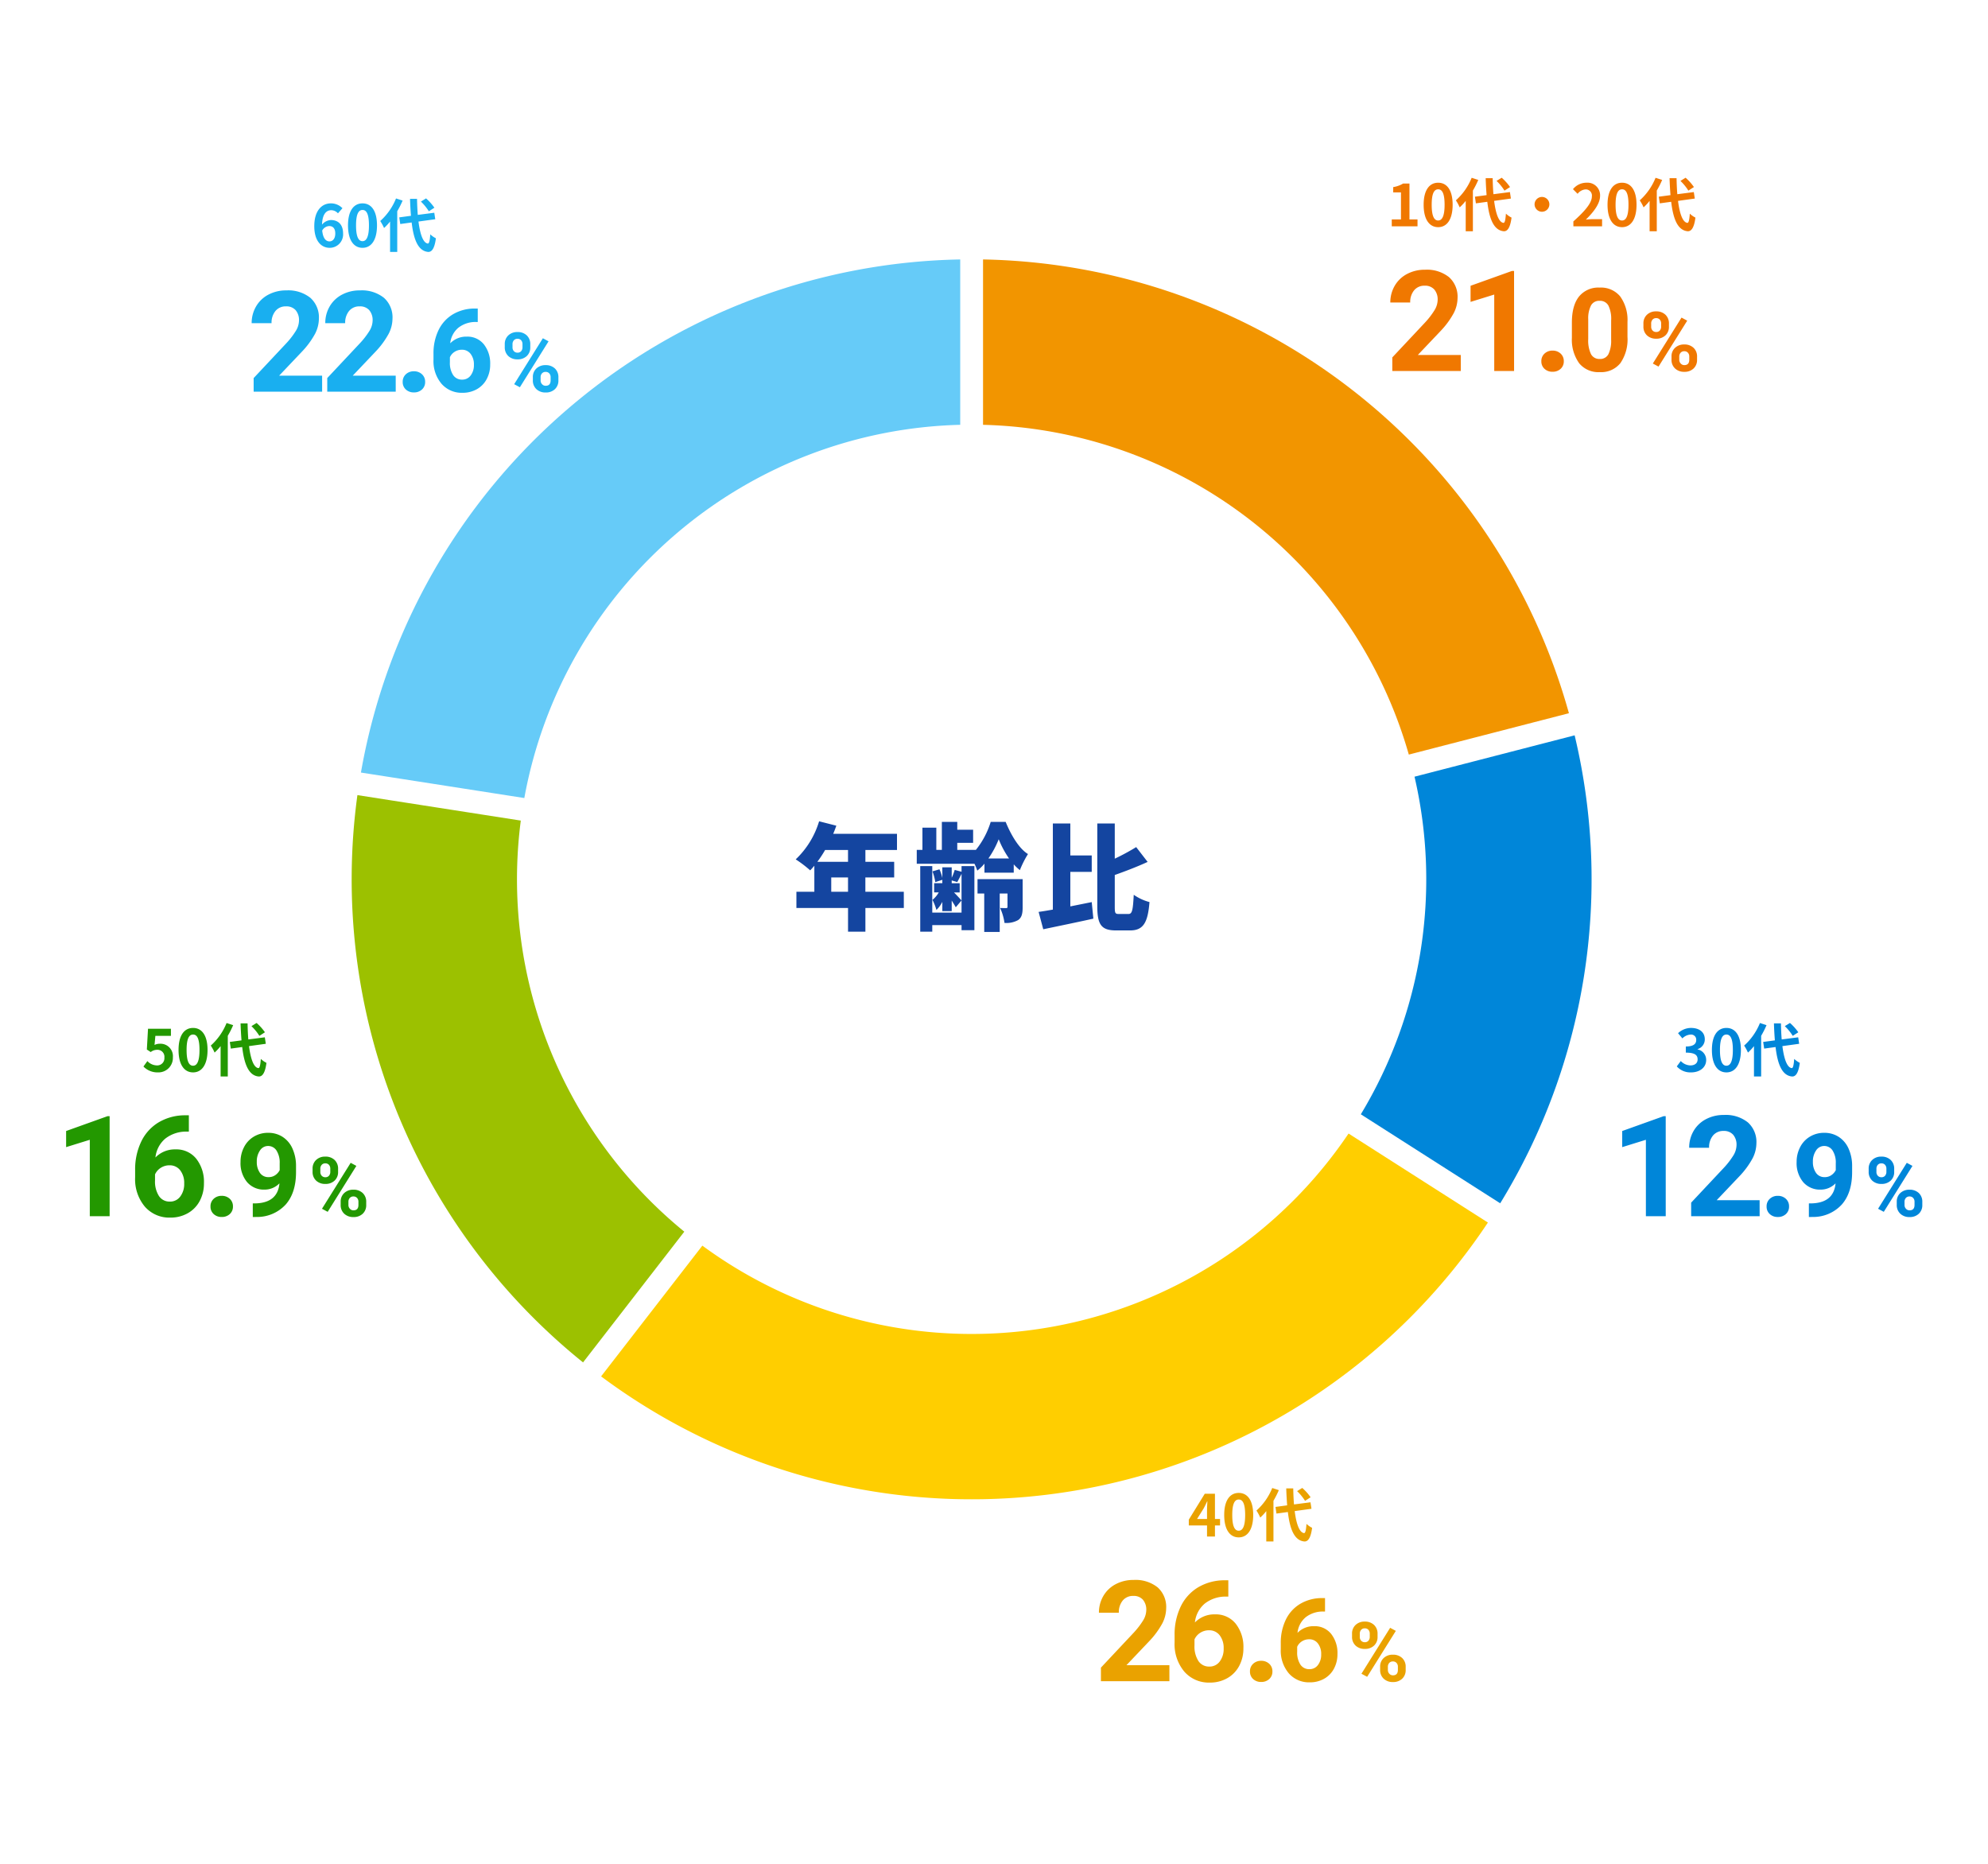 <svg xmlns="http://www.w3.org/2000/svg" width="481" height="451" viewBox="0 0 481 451"><defs><style>.a{fill:#fff;}.b{fill:#19aff0;}.c{fill:#239800;}.d{fill:#eaa200;}.e{fill:#0086d9;}.f{fill:#1445a0;}.g{fill:#f29500;}.h{fill:#ffce00;}.i{fill:#9cc100;}.j{fill:#66cbf8;}.k{fill:#f07800;}</style></defs><g transform="translate(8836 -5008)"><rect class="a" width="481" height="451" transform="translate(-8836 5008)"/><g transform="translate(-20.916 23.26)"><path class="b" d="M-10.864-1.358c-.868,0-1.568-.728-1.764-2.618a2.045,2.045,0,0,1,1.694-1.092c.9,0,1.47.574,1.47,1.806C-9.464-2-10.094-1.358-10.864-1.358ZM-7.728-9.38a3.838,3.838,0,0,0-2.814-1.176c-2.086,0-4,1.652-4,5.516C-14.546-1.386-12.8.2-10.822.2A3.244,3.244,0,0,0-7.574-3.262c0-2.226-1.232-3.262-2.968-3.262A3.015,3.015,0,0,0-12.67-5.418c.084-2.59,1.064-3.486,2.254-3.486a2.249,2.249,0,0,1,1.6.756ZM-2.87.2C-.77.2.63-1.652.63-5.222s-1.4-5.334-3.5-5.334-3.514,1.75-3.514,5.334S-4.984.2-2.87.2Zm0-1.61c-.9,0-1.568-.9-1.568-3.808S-3.766-8.96-2.87-8.96s1.554.84,1.554,3.738S-1.988-1.414-2.87-1.414ZM14.518-9.506A12.645,12.645,0,0,0,12.5-11.76l-1.246.77a11.911,11.911,0,0,1,1.918,2.352Zm-9.282-2.24a14.633,14.633,0,0,1-3.822,5.46,10.693,10.693,0,0,1,.924,1.694A13.192,13.192,0,0,0,3.794-6.16V1.19H5.53V-8.652a22.243,22.243,0,0,0,1.3-2.576ZM14.728-6.72,14.49-8.288,10.5-7.77c-.1-1.19-.154-2.506-.182-3.878H8.624c.042,1.47.126,2.842.224,4.1L6.02-7.168l.238,1.61,2.758-.378c.5,4.27,1.61,6.9,3.976,7.126.784.042,1.54-.6,1.89-3.3a5.728,5.728,0,0,1-1.358-.952c-.112,1.554-.28,2.254-.6,2.226C11.8-.98,11.06-3.052,10.668-6.16Z" transform="translate(-8724.5 5044.5)"/><path class="b" d="M-41.644,0H-58.213V-3.287l7.819-8.334a19.29,19.29,0,0,0,2.382-3.071,4.934,4.934,0,0,0,.772-2.49,3.692,3.692,0,0,0-.813-2.532,2.936,2.936,0,0,0-2.324-.921,3.167,3.167,0,0,0-2.565,1.121,4.439,4.439,0,0,0-.938,2.947h-4.814A7.924,7.924,0,0,1-57.64-20.6a7.43,7.43,0,0,1,2.98-2.864A9.057,9.057,0,0,1-50.294-24.5a8.576,8.576,0,0,1,5.8,1.793,6.343,6.343,0,0,1,2.067,5.063A8.127,8.127,0,0,1-43.354-14a20.3,20.3,0,0,1-3.187,4.333l-5.5,5.794h10.393Zm17.807,0H-40.406V-3.287l7.819-8.334A19.29,19.29,0,0,0-30.2-14.692a4.934,4.934,0,0,0,.772-2.49,3.692,3.692,0,0,0-.813-2.532,2.936,2.936,0,0,0-2.324-.921,3.167,3.167,0,0,0-2.565,1.121,4.439,4.439,0,0,0-.938,2.947h-4.814A7.924,7.924,0,0,1-39.833-20.6a7.43,7.43,0,0,1,2.98-2.864A9.057,9.057,0,0,1-32.487-24.5a8.576,8.576,0,0,1,5.8,1.793,6.343,6.343,0,0,1,2.067,5.063A8.127,8.127,0,0,1-25.547-14a20.3,20.3,0,0,1-3.187,4.333l-5.5,5.794h10.393Zm1.687-2.357a2.415,2.415,0,0,1,.772-1.859,2.739,2.739,0,0,1,1.934-.714,2.761,2.761,0,0,1,1.951.714,2.415,2.415,0,0,1,.772,1.859,2.382,2.382,0,0,1-.764,1.834,2.773,2.773,0,0,1-1.959.706,2.75,2.75,0,0,1-1.942-.706A2.382,2.382,0,0,1-22.151-2.357ZM-3.992-20.111v3.254h-.383a6.712,6.712,0,0,0-4.313,1.395A5.666,5.666,0,0,0-10.65-11.7a5.382,5.382,0,0,1,4.006-1.613,5.07,5.07,0,0,1,4.129,1.859A7.454,7.454,0,0,1-.984-6.562a7.332,7.332,0,0,1-.841,3.514A6.03,6.03,0,0,1-4.2-.6,6.911,6.911,0,0,1-7.684.273a6.455,6.455,0,0,1-5.079-2.187A8.491,8.491,0,0,1-14.7-7.752V-9.174A12.779,12.779,0,0,1-13.474-14.9,8.972,8.972,0,0,1-9.96-18.737a10.3,10.3,0,0,1,5.312-1.374Zm-3.855,9.967a3.153,3.153,0,0,0-1.736.5,3,3,0,0,0-1.148,1.319v1.2a5.338,5.338,0,0,0,.779,3.1A2.517,2.517,0,0,0-7.766-2.912a2.489,2.489,0,0,0,2.058-1,4.1,4.1,0,0,0,.786-2.6,4.1,4.1,0,0,0-.793-2.625A2.583,2.583,0,0,0-7.848-10.145Z" transform="translate(-8695.5 5079.5)"/><path class="b" d="M-6.455-11.484a2.811,2.811,0,0,1,.85-2.124,3.081,3.081,0,0,1,2.227-.815,3.13,3.13,0,0,1,2.246.806,2.865,2.865,0,0,1,.85,2.183v.7a2.776,2.776,0,0,1-.85,2.119,3.114,3.114,0,0,1-2.227.8A3.134,3.134,0,0,1-5.6-8.618a2.844,2.844,0,0,1-.854-2.173Zm1.875.752a1.316,1.316,0,0,0,.337.942,1.16,1.16,0,0,0,.884.356,1.106,1.106,0,0,0,.869-.361,1.4,1.4,0,0,0,.322-.967v-.723a1.37,1.37,0,0,0-.322-.947,1.13,1.13,0,0,0-.889-.361,1.133,1.133,0,0,0-.869.356,1.4,1.4,0,0,0-.332.991ZM.342-3.486A2.775,2.775,0,0,1,1.2-5.61a3.124,3.124,0,0,1,2.227-.806,3.156,3.156,0,0,1,2.241.8,2.849,2.849,0,0,1,.854,2.192v.7A2.8,2.8,0,0,1,5.684-.61,3.1,3.1,0,0,1,3.447.2,3.132,3.132,0,0,1,1.191-.615a2.832,2.832,0,0,1-.85-2.148Zm1.875.762a1.305,1.305,0,0,0,.352.918,1.146,1.146,0,0,0,.879.381q1.191,0,1.191-1.318v-.742a1.327,1.327,0,0,0-.332-.942,1.144,1.144,0,0,0-.879-.356,1.144,1.144,0,0,0-.879.356,1.369,1.369,0,0,0-.332.972ZM-2.8-1.064-4.18-1.807,2.764-12.92l1.377.742Z" transform="translate(-8686.5 5079.5)"/><path class="c" d="M-11.382.2a3.5,3.5,0,0,0,3.626-3.64,3.008,3.008,0,0,0-3.192-3.29,2.68,2.68,0,0,0-1.246.294l.2-2.2h3.766V-10.36h-5.544l-.28,5.026.938.616a2.479,2.479,0,0,1,1.554-.546,1.677,1.677,0,0,1,1.75,1.876,1.74,1.74,0,0,1-1.834,1.9,3.22,3.22,0,0,1-2.282-1.05l-.952,1.316A4.722,4.722,0,0,0-11.382.2ZM-2.87.2C-.77.2.63-1.652.63-5.222s-1.4-5.334-3.5-5.334-3.514,1.75-3.514,5.334S-4.984.2-2.87.2Zm0-1.61c-.9,0-1.568-.9-1.568-3.808S-3.766-8.96-2.87-8.96s1.554.84,1.554,3.738S-1.988-1.414-2.87-1.414ZM14.518-9.506A12.645,12.645,0,0,0,12.5-11.76l-1.246.77a11.911,11.911,0,0,1,1.918,2.352Zm-9.282-2.24a14.633,14.633,0,0,1-3.822,5.46,10.693,10.693,0,0,1,.924,1.694A13.192,13.192,0,0,0,3.794-6.16V1.19H5.53V-8.652a22.243,22.243,0,0,0,1.3-2.576ZM14.728-6.72,14.49-8.288,10.5-7.77c-.1-1.19-.154-2.506-.182-3.878H8.624c.042,1.47.126,2.842.224,4.1L6.02-7.168l.238,1.61,2.758-.378c.5,4.27,1.61,6.9,3.976,7.126.784.042,1.54-.6,1.89-3.3a5.728,5.728,0,0,1-1.358-.952c-.112,1.554-.28,2.254-.6,2.226C11.8-.98,11.06-3.052,10.668-6.16Z" transform="translate(-8765.5 5244)"/><path class="c" d="M-46.558,0h-4.8V-18.494l-5.728,1.776v-3.9l10.011-3.586h.515ZM-27.39-24.421v3.951h-.465a8.151,8.151,0,0,0-5.238,1.693,6.88,6.88,0,0,0-2.382,4.565,6.535,6.535,0,0,1,4.864-1.959A6.157,6.157,0,0,1-25.6-13.912a9.051,9.051,0,0,1,1.859,5.943A8.9,8.9,0,0,1-24.759-3.7,7.322,7.322,0,0,1-27.647-.73,8.392,8.392,0,0,1-31.872.332,7.838,7.838,0,0,1-38.04-2.324a10.311,10.311,0,0,1-2.349-7.089V-11.14A15.517,15.517,0,0,1-38.9-18.087a10.9,10.9,0,0,1,4.267-4.665,12.5,12.5,0,0,1,6.45-1.668Zm-4.682,12.1a3.828,3.828,0,0,0-2.108.606,3.649,3.649,0,0,0-1.395,1.6v1.461a6.481,6.481,0,0,0,.946,3.76,3.056,3.056,0,0,0,2.656,1.353,3.022,3.022,0,0,0,2.5-1.22,4.983,4.983,0,0,0,.955-3.163,4.974,4.974,0,0,0-.963-3.187A3.136,3.136,0,0,0-32.072-12.318Zm9.921,9.961a2.415,2.415,0,0,1,.772-1.859,2.739,2.739,0,0,1,1.934-.714,2.761,2.761,0,0,1,1.951.714,2.415,2.415,0,0,1,.772,1.859,2.382,2.382,0,0,1-.764,1.834,2.773,2.773,0,0,1-1.959.706,2.75,2.75,0,0,1-1.942-.706A2.382,2.382,0,0,1-22.151-2.357Zm16.682-5.6A4.989,4.989,0,0,1-9.078-6.439,5.336,5.336,0,0,1-13.3-8.251a7.159,7.159,0,0,1-1.586-4.888,7.625,7.625,0,0,1,.854-3.589,6.268,6.268,0,0,1,2.386-2.543A6.619,6.619,0,0,1-8.2-20.18a6.33,6.33,0,0,1,3.5.984,6.472,6.472,0,0,1,2.379,2.83,10.161,10.161,0,0,1,.861,4.225v1.463q0,4.977-2.475,7.82A9.356,9.356,0,0,1-10.951.178l-.971.014V-3.1l.875-.014Q-5.893-3.35-5.469-7.957Zm-2.639-1.5A2.764,2.764,0,0,0-6.46-9.953a3.288,3.288,0,0,0,1.046-1.189V-12.77a5.433,5.433,0,0,0-.766-3.117A2.376,2.376,0,0,0-8.23-16.994a2.307,2.307,0,0,0-1.955,1.087,4.622,4.622,0,0,0-.766,2.728,4.5,4.5,0,0,0,.745,2.673A2.427,2.427,0,0,0-8.107-9.461Z" transform="translate(-8742 5279)"/><path class="c" d="M-6.455-11.484a2.811,2.811,0,0,1,.85-2.124,3.081,3.081,0,0,1,2.227-.815,3.13,3.13,0,0,1,2.246.806,2.865,2.865,0,0,1,.85,2.183v.7a2.776,2.776,0,0,1-.85,2.119,3.114,3.114,0,0,1-2.227.8A3.134,3.134,0,0,1-5.6-8.618a2.844,2.844,0,0,1-.854-2.173Zm1.875.752a1.316,1.316,0,0,0,.337.942,1.16,1.16,0,0,0,.884.356,1.106,1.106,0,0,0,.869-.361,1.4,1.4,0,0,0,.322-.967v-.723a1.37,1.37,0,0,0-.322-.947,1.13,1.13,0,0,0-.889-.361,1.133,1.133,0,0,0-.869.356,1.4,1.4,0,0,0-.332.991ZM.342-3.486A2.775,2.775,0,0,1,1.2-5.61a3.124,3.124,0,0,1,2.227-.806,3.156,3.156,0,0,1,2.241.8,2.849,2.849,0,0,1,.854,2.192v.7A2.8,2.8,0,0,1,5.684-.61,3.1,3.1,0,0,1,3.447.2,3.132,3.132,0,0,1,1.191-.615a2.832,2.832,0,0,1-.85-2.148Zm1.875.762a1.305,1.305,0,0,0,.352.918,1.146,1.146,0,0,0,.879.381q1.191,0,1.191-1.318v-.742a1.327,1.327,0,0,0-.332-.942,1.144,1.144,0,0,0-.879-.356,1.144,1.144,0,0,0-.879.356,1.369,1.369,0,0,0-.332.972ZM-2.8-1.064-4.18-1.807,2.764-12.92l1.377.742Z" transform="translate(-8733 5279)"/><path class="d" d="M-12.95-4.256l1.61-2.576c.294-.56.574-1.134.826-1.68h.056c-.028.6-.084,1.54-.084,2.142v2.114Zm5.558,0H-8.624v-6.1h-2.464l-3.864,6.272v1.4h4.41V0h1.918V-2.688h1.232ZM-2.87.2C-.77.2.63-1.652.63-5.222s-1.4-5.334-3.5-5.334-3.514,1.75-3.514,5.334S-4.984.2-2.87.2Zm0-1.61c-.9,0-1.568-.9-1.568-3.808S-3.766-8.96-2.87-8.96s1.554.84,1.554,3.738S-1.988-1.414-2.87-1.414ZM14.518-9.506A12.645,12.645,0,0,0,12.5-11.76l-1.246.77a11.911,11.911,0,0,1,1.918,2.352Zm-9.282-2.24a14.633,14.633,0,0,1-3.822,5.46,10.693,10.693,0,0,1,.924,1.694A13.192,13.192,0,0,0,3.794-6.16V1.19H5.53V-8.652a22.243,22.243,0,0,0,1.3-2.576ZM14.728-6.72,14.49-8.288,10.5-7.77c-.1-1.19-.154-2.506-.182-3.878H8.624c.042,1.47.126,2.842.224,4.1L6.02-7.168l.238,1.61,2.758-.378c.5,4.27,1.61,6.9,3.976,7.126.784.042,1.54-.6,1.89-3.3a5.728,5.728,0,0,1-1.358-.952c-.112,1.554-.28,2.254-.6,2.226C11.8-.98,11.06-3.052,10.668-6.16Z" transform="translate(-8512.5 5356.5)"/><path class="d" d="M-41.644,0H-58.213V-3.287l7.819-8.334a19.29,19.29,0,0,0,2.382-3.071,4.934,4.934,0,0,0,.772-2.49,3.692,3.692,0,0,0-.813-2.532,2.936,2.936,0,0,0-2.324-.921,3.167,3.167,0,0,0-2.565,1.121,4.439,4.439,0,0,0-.938,2.947h-4.814A7.924,7.924,0,0,1-57.64-20.6a7.43,7.43,0,0,1,2.98-2.864A9.057,9.057,0,0,1-50.294-24.5a8.576,8.576,0,0,1,5.8,1.793,6.343,6.343,0,0,1,2.067,5.063A8.127,8.127,0,0,1-43.354-14a20.3,20.3,0,0,1-3.187,4.333l-5.5,5.794h10.393ZM-27.39-24.421v3.951h-.465a8.151,8.151,0,0,0-5.238,1.693,6.88,6.88,0,0,0-2.382,4.565,6.535,6.535,0,0,1,4.864-1.959A6.157,6.157,0,0,1-25.6-13.912a9.051,9.051,0,0,1,1.859,5.943A8.9,8.9,0,0,1-24.759-3.7,7.322,7.322,0,0,1-27.647-.73,8.392,8.392,0,0,1-31.872.332,7.838,7.838,0,0,1-38.04-2.324a10.311,10.311,0,0,1-2.349-7.089V-11.14A15.517,15.517,0,0,1-38.9-18.087a10.9,10.9,0,0,1,4.267-4.665,12.5,12.5,0,0,1,6.45-1.668Zm-4.682,12.1a3.828,3.828,0,0,0-2.108.606,3.649,3.649,0,0,0-1.395,1.6v1.461a6.481,6.481,0,0,0,.946,3.76,3.056,3.056,0,0,0,2.656,1.353,3.022,3.022,0,0,0,2.5-1.22,4.983,4.983,0,0,0,.955-3.163,4.974,4.974,0,0,0-.963-3.187A3.136,3.136,0,0,0-32.072-12.318Zm9.921,9.961a2.415,2.415,0,0,1,.772-1.859,2.739,2.739,0,0,1,1.934-.714,2.761,2.761,0,0,1,1.951.714,2.415,2.415,0,0,1,.772,1.859,2.382,2.382,0,0,1-.764,1.834,2.773,2.773,0,0,1-1.959.706,2.75,2.75,0,0,1-1.942-.706A2.382,2.382,0,0,1-22.151-2.357ZM-3.992-20.111v3.254h-.383a6.712,6.712,0,0,0-4.313,1.395A5.666,5.666,0,0,0-10.65-11.7a5.382,5.382,0,0,1,4.006-1.613,5.07,5.07,0,0,1,4.129,1.859A7.454,7.454,0,0,1-.984-6.562a7.332,7.332,0,0,1-.841,3.514A6.03,6.03,0,0,1-4.2-.6,6.911,6.911,0,0,1-7.684.273a6.455,6.455,0,0,1-5.079-2.187A8.491,8.491,0,0,1-14.7-7.752V-9.174A12.779,12.779,0,0,1-13.474-14.9,8.972,8.972,0,0,1-9.96-18.737a10.3,10.3,0,0,1,5.312-1.374Zm-3.855,9.967a3.153,3.153,0,0,0-1.736.5,3,3,0,0,0-1.148,1.319v1.2a5.338,5.338,0,0,0,.779,3.1A2.517,2.517,0,0,0-7.766-2.912a2.489,2.489,0,0,0,2.058-1,4.1,4.1,0,0,0,.786-2.6,4.1,4.1,0,0,0-.793-2.625A2.583,2.583,0,0,0-7.848-10.145Z" transform="translate(-8490.5 5391.5)"/><path class="d" d="M-6.455-11.484a2.811,2.811,0,0,1,.85-2.124,3.081,3.081,0,0,1,2.227-.815,3.13,3.13,0,0,1,2.246.806,2.865,2.865,0,0,1,.85,2.183v.7a2.776,2.776,0,0,1-.85,2.119,3.114,3.114,0,0,1-2.227.8A3.134,3.134,0,0,1-5.6-8.618a2.844,2.844,0,0,1-.854-2.173Zm1.875.752a1.316,1.316,0,0,0,.337.942,1.16,1.16,0,0,0,.884.356,1.106,1.106,0,0,0,.869-.361,1.4,1.4,0,0,0,.322-.967v-.723a1.37,1.37,0,0,0-.322-.947,1.13,1.13,0,0,0-.889-.361,1.133,1.133,0,0,0-.869.356,1.4,1.4,0,0,0-.332.991ZM.342-3.486A2.775,2.775,0,0,1,1.2-5.61a3.124,3.124,0,0,1,2.227-.806,3.156,3.156,0,0,1,2.241.8,2.849,2.849,0,0,1,.854,2.192v.7A2.8,2.8,0,0,1,5.684-.61,3.1,3.1,0,0,1,3.447.2,3.132,3.132,0,0,1,1.191-.615a2.832,2.832,0,0,1-.85-2.148Zm1.875.762a1.305,1.305,0,0,0,.352.918,1.146,1.146,0,0,0,.879.381q1.191,0,1.191-1.318v-.742a1.327,1.327,0,0,0-.332-.942,1.144,1.144,0,0,0-.879-.356,1.144,1.144,0,0,0-.879.356,1.369,1.369,0,0,0-.332.972ZM-2.8-1.064-4.18-1.807,2.764-12.92l1.377.742Z" transform="translate(-8481.5 5391.5)"/><path class="e" d="M-11.41.2C-9.436.2-7.77-.91-7.77-2.814A2.589,2.589,0,0,0-9.842-5.362v-.07A2.454,2.454,0,0,0-8.106-7.8c0-1.778-1.358-2.758-3.36-2.758a4.6,4.6,0,0,0-3.108,1.274l1.05,1.26a2.956,2.956,0,0,1,1.96-.924,1.238,1.238,0,0,1,1.386,1.3c0,.924-.616,1.582-2.52,1.582v1.484c2.254,0,2.856.63,2.856,1.652,0,.924-.714,1.442-1.764,1.442a3.291,3.291,0,0,1-2.31-1.064l-.966,1.3A4.4,4.4,0,0,0-11.41.2Zm8.54,0C-.77.2.63-1.652.63-5.222s-1.4-5.334-3.5-5.334-3.514,1.75-3.514,5.334S-4.984.2-2.87.2Zm0-1.61c-.9,0-1.568-.9-1.568-3.808S-3.766-8.96-2.87-8.96s1.554.84,1.554,3.738S-1.988-1.414-2.87-1.414ZM14.518-9.506A12.645,12.645,0,0,0,12.5-11.76l-1.246.77a11.911,11.911,0,0,1,1.918,2.352Zm-9.282-2.24a14.633,14.633,0,0,1-3.822,5.46,10.693,10.693,0,0,1,.924,1.694A13.192,13.192,0,0,0,3.794-6.16V1.19H5.53V-8.652a22.243,22.243,0,0,0,1.3-2.576ZM14.728-6.72,14.49-8.288,10.5-7.77c-.1-1.19-.154-2.506-.182-3.878H8.624c.042,1.47.126,2.842.224,4.1L6.02-7.168l.238,1.61,2.758-.378c.5,4.27,1.61,6.9,3.976,7.126.784.042,1.54-.6,1.89-3.3a5.728,5.728,0,0,1-1.358-.952c-.112,1.554-.28,2.254-.6,2.226C11.8-.98,11.06-3.052,10.668-6.16Z" transform="translate(-8394.5 5244)"/><path class="e" d="M-46.558,0h-4.8V-18.494l-5.728,1.776v-3.9l10.011-3.586h.515Zm22.721,0H-40.406V-3.287l7.819-8.334A19.29,19.29,0,0,0-30.2-14.692a4.934,4.934,0,0,0,.772-2.49,3.692,3.692,0,0,0-.813-2.532,2.936,2.936,0,0,0-2.324-.921,3.167,3.167,0,0,0-2.565,1.121,4.439,4.439,0,0,0-.938,2.947h-4.814A7.924,7.924,0,0,1-39.833-20.6a7.43,7.43,0,0,1,2.98-2.864A9.057,9.057,0,0,1-32.487-24.5a8.576,8.576,0,0,1,5.8,1.793,6.343,6.343,0,0,1,2.067,5.063A8.127,8.127,0,0,1-25.547-14a20.3,20.3,0,0,1-3.187,4.333l-5.5,5.794h10.393Zm1.687-2.357a2.415,2.415,0,0,1,.772-1.859,2.739,2.739,0,0,1,1.934-.714,2.761,2.761,0,0,1,1.951.714,2.415,2.415,0,0,1,.772,1.859,2.382,2.382,0,0,1-.764,1.834,2.773,2.773,0,0,1-1.959.706,2.75,2.75,0,0,1-1.942-.706A2.382,2.382,0,0,1-22.151-2.357Zm16.682-5.6A4.989,4.989,0,0,1-9.078-6.439,5.336,5.336,0,0,1-13.3-8.251a7.159,7.159,0,0,1-1.586-4.888,7.625,7.625,0,0,1,.854-3.589,6.268,6.268,0,0,1,2.386-2.543A6.619,6.619,0,0,1-8.2-20.18a6.33,6.33,0,0,1,3.5.984,6.472,6.472,0,0,1,2.379,2.83,10.161,10.161,0,0,1,.861,4.225v1.463q0,4.977-2.475,7.82A9.356,9.356,0,0,1-10.951.178l-.971.014V-3.1l.875-.014Q-5.893-3.35-5.469-7.957Zm-2.639-1.5A2.764,2.764,0,0,0-6.46-9.953a3.288,3.288,0,0,0,1.046-1.189V-12.77a5.433,5.433,0,0,0-.766-3.117A2.376,2.376,0,0,0-8.23-16.994a2.307,2.307,0,0,0-1.955,1.087,4.622,4.622,0,0,0-.766,2.728,4.5,4.5,0,0,0,.745,2.673A2.427,2.427,0,0,0-8.107-9.461Z" transform="translate(-8365.5 5279)"/><path class="e" d="M-6.455-11.484a2.811,2.811,0,0,1,.85-2.124,3.081,3.081,0,0,1,2.227-.815,3.13,3.13,0,0,1,2.246.806,2.865,2.865,0,0,1,.85,2.183v.7a2.776,2.776,0,0,1-.85,2.119,3.114,3.114,0,0,1-2.227.8A3.134,3.134,0,0,1-5.6-8.618a2.844,2.844,0,0,1-.854-2.173Zm1.875.752a1.316,1.316,0,0,0,.337.942,1.16,1.16,0,0,0,.884.356,1.106,1.106,0,0,0,.869-.361,1.4,1.4,0,0,0,.322-.967v-.723a1.37,1.37,0,0,0-.322-.947,1.13,1.13,0,0,0-.889-.361,1.133,1.133,0,0,0-.869.356,1.4,1.4,0,0,0-.332.991ZM.342-3.486A2.775,2.775,0,0,1,1.2-5.61a3.124,3.124,0,0,1,2.227-.806,3.156,3.156,0,0,1,2.241.8,2.849,2.849,0,0,1,.854,2.192v.7A2.8,2.8,0,0,1,5.684-.61,3.1,3.1,0,0,1,3.447.2,3.132,3.132,0,0,1,1.191-.615a2.832,2.832,0,0,1-.85-2.148Zm1.875.762a1.305,1.305,0,0,0,.352.918,1.146,1.146,0,0,0,.879.381q1.191,0,1.191-1.318v-.742a1.327,1.327,0,0,0-.332-.942,1.144,1.144,0,0,0-.879-.356,1.144,1.144,0,0,0-.879.356,1.369,1.369,0,0,0-.332.972ZM-2.8-1.064-4.18-1.807,2.764-12.92l1.377.742Z" transform="translate(-8356.5 5279)"/><path class="f" d="M-33.964-7v-3.472h4.06V-7Zm4.06-10.108v2.856h-7.42a28,28,0,0,0,1.876-2.856ZM-16.408-7h-9.3v-3.472h6.972v-3.78H-25.7v-2.856h7.644v-3.92H-33.488c.28-.644.532-1.316.756-1.96L-36.9-24.052A21.006,21.006,0,0,1-42.56-14.84a28.04,28.04,0,0,1,3.5,2.66c.336-.336.672-.728,1.008-1.12V-7h-4.34v3.92H-29.9V2.66h4.2V-3.08h9.3Zm13.972-4.844-1.652-.448a13.733,13.733,0,0,1-.728,1.9v-2.52H-7.084v2.576a10.275,10.275,0,0,0-.7-2.1l-1.68.5a12.771,12.771,0,0,1,.672,2.6l1.708-.56v.812H-9.072v2.24h1.12A6.483,6.483,0,0,1-9.464-5.04,13.711,13.711,0,0,1-8.512-2.6a7.238,7.238,0,0,0,1.428-1.96v2.24h2.268V-4.872c.392.616.784,1.232.98,1.624l1.4-1.652c-.28-.308-1.148-1.26-1.82-1.932h1.372v-2.24H-4.816v-.672l1.344.392c.308-.532.644-1.232,1.036-1.988v9.38H-9.52V-13.216h-2.912V2.66H-9.52v-1.6h7.084V2.3H.672V-13.216H-2.436Zm6.5-3.22a22.313,22.313,0,0,0,2.492-4.648,22.952,22.952,0,0,0,2.492,4.648ZM3.108-11.62h7.084v-2.016a11.475,11.475,0,0,0,1.484,1.4,24.092,24.092,0,0,1,1.96-3.892c-2.212-1.344-4.172-4.76-5.4-7.784H4.62a20.34,20.34,0,0,1-3.584,6.776H-3.472v-1.708H.364v-3.164H-3.472v-1.9H-7.2v6.776H-8.54v-5.376H-11.9v5.376h-1.372v3.36H.7a14.682,14.682,0,0,1,.672,1.652A10.89,10.89,0,0,0,3.108-13.8Zm9.24,1.568H1.428V-6.58H3.052v9.3H6.8v-9.3H8.68v3.22c0,.224-.084.308-.308.308s-.924,0-1.484-.028A12.482,12.482,0,0,1,7.952.532,5.8,5.8,0,0,0,11.228-.14c.924-.616,1.12-1.624,1.12-3.136Zm11.536-1.764h5.18v-3.976h-5.18V-23.52H19.656V-2.688c-1.26.224-2.436.42-3.444.56l1.12,4.2C20.8,1.344,25.312.42,29.456-.5l-.392-4c-1.708.336-3.472.7-5.18,1.036ZM35.644-1.624c-.924,0-1.008-.2-1.008-1.848V-11.06c2.6-.924,5.46-2.016,7.952-3.164l-2.772-3.584a54.156,54.156,0,0,1-5.18,2.8V-23.52H30.408V-3.5c0,4.508,1.008,5.852,4.564,5.852H38.36c3.22,0,4.284-1.96,4.676-6.86a12.1,12.1,0,0,1-3.808-1.764c-.2,3.7-.364,4.648-1.288,4.648Z" transform="translate(-8580 5207.5)"/><path class="g" d="M2.762-149.975A150,150,0,0,1,144.516-40.187L105.779-30.18A110,110,0,0,0,2.762-109.965Z" transform="translate(-8579.998 5197.487)"/><path class="e" d="M145.9-34.838A150,150,0,0,1,127.891,78.383L94.169,56.852a110,110,0,0,0,12.991-81.682Z" transform="translate(-8579.998 5197.487)"/><path class="h" d="M124.917,83.04a150,150,0,0,1-99.278,64.753,150,150,0,0,1-115.288-27.53l24.5-31.632A110,110,0,0,0,18.8,108.381,110,110,0,0,0,91.2,61.508Z" transform="translate(-8579.998 5197.487)"/><path class="i" d="M-94.016,116.88A150,150,0,0,1-148.61-20.373l39.532,6.163a110,110,0,0,0,39.56,99.458Z" transform="translate(-8579.998 5197.487)"/><path class="j" d="M-147.759-25.832a150,150,0,0,1,145-124.143v40.009a110,110,0,0,0-105.465,90.3Z" transform="translate(-8579.998 5197.487)"/><path class="k" d="M-36.344,0h6.23V-1.666H-32.06V-10.36h-1.526a6.72,6.72,0,0,1-2.408.868v1.274h1.876v6.552h-2.226Zm11.228.2c2.1,0,3.5-1.848,3.5-5.418s-1.4-5.334-3.5-5.334-3.514,1.75-3.514,5.334S-27.23.2-25.116.2Zm0-1.61c-.9,0-1.568-.9-1.568-3.808s.672-3.738,1.568-3.738,1.554.84,1.554,3.738S-24.234-1.414-25.116-1.414ZM-7.728-9.506A12.645,12.645,0,0,0-9.744-11.76l-1.246.77A11.911,11.911,0,0,1-9.072-8.638Zm-9.282-2.24a14.633,14.633,0,0,1-3.822,5.46,10.692,10.692,0,0,1,.924,1.694A13.192,13.192,0,0,0-18.452-6.16V1.19h1.736V-8.652a22.243,22.243,0,0,0,1.3-2.576ZM-7.518-6.72l-.238-1.568-3.99.518c-.1-1.19-.154-2.506-.182-3.878h-1.694c.042,1.47.126,2.842.224,4.1l-2.828.378.238,1.61,2.758-.378c.5,4.27,1.61,6.9,3.976,7.126.784.042,1.54-.6,1.89-3.3a5.728,5.728,0,0,1-1.358-.952C-8.834-1.512-9-.812-9.324-.84c-1.12-.14-1.862-2.212-2.254-5.32Zm5.726,1.4A1.8,1.8,0,0,0,0-3.528,1.8,1.8,0,0,0,1.792-5.32,1.8,1.8,0,0,0,0-7.112,1.8,1.8,0,0,0-1.792-5.32ZM7.6,0h6.944V-1.736H12.292c-.476,0-1.162.056-1.68.112,1.89-1.848,3.444-3.864,3.444-5.74a3.039,3.039,0,0,0-3.262-3.192A4.2,4.2,0,0,0,7.5-8.988l1.12,1.12a2.684,2.684,0,0,1,1.9-1.064,1.486,1.486,0,0,1,1.554,1.68c0,1.6-1.666,3.542-4.48,6.062ZM19.376.2c2.1,0,3.5-1.848,3.5-5.418s-1.4-5.334-3.5-5.334-3.514,1.75-3.514,5.334S17.262.2,19.376.2Zm0-1.61c-.9,0-1.568-.9-1.568-3.808S18.48-8.96,19.376-8.96s1.554.84,1.554,3.738S20.258-1.414,19.376-1.414ZM36.764-9.506a12.645,12.645,0,0,0-2.016-2.254l-1.246.77A11.911,11.911,0,0,1,35.42-8.638Zm-9.282-2.24a14.633,14.633,0,0,1-3.822,5.46,10.692,10.692,0,0,1,.924,1.694A13.192,13.192,0,0,0,26.04-6.16V1.19h1.736V-8.652a22.243,22.243,0,0,0,1.3-2.576ZM36.974-6.72l-.238-1.568-3.99.518c-.1-1.19-.154-2.506-.182-3.878H30.87c.042,1.47.126,2.842.224,4.1l-2.828.378.238,1.61,2.758-.378c.5,4.27,1.61,6.9,3.976,7.126.784.042,1.54-.6,1.89-3.3a5.728,5.728,0,0,1-1.358-.952c-.112,1.554-.28,2.254-.6,2.226-1.12-.14-1.862-2.212-2.254-5.32Z" transform="translate(-8442 5039.5)"/><path class="k" d="M-41.644,0H-58.213V-3.287l7.819-8.334a19.29,19.29,0,0,0,2.382-3.071,4.934,4.934,0,0,0,.772-2.49,3.692,3.692,0,0,0-.813-2.532,2.936,2.936,0,0,0-2.324-.921,3.167,3.167,0,0,0-2.565,1.121,4.439,4.439,0,0,0-.938,2.947h-4.814A7.924,7.924,0,0,1-57.64-20.6a7.43,7.43,0,0,1,2.98-2.864A9.057,9.057,0,0,1-50.294-24.5a8.576,8.576,0,0,1,5.8,1.793,6.343,6.343,0,0,1,2.067,5.063A8.127,8.127,0,0,1-43.354-14a20.3,20.3,0,0,1-3.187,4.333l-5.5,5.794h10.393Zm12.893,0h-4.8V-18.494l-5.728,1.776v-3.9l10.011-3.586h.515Zm6.6-2.357a2.415,2.415,0,0,1,.772-1.859,2.739,2.739,0,0,1,1.934-.714,2.761,2.761,0,0,1,1.951.714,2.415,2.415,0,0,1,.772,1.859,2.382,2.382,0,0,1-.764,1.834,2.773,2.773,0,0,1-1.959.706,2.75,2.75,0,0,1-1.942-.706A2.382,2.382,0,0,1-22.151-2.357ZM-1.312-8.23A10.084,10.084,0,0,1-3.021-1.914a5.965,5.965,0,0,1-5,2.188A6.007,6.007,0,0,1-13-1.873a9.789,9.789,0,0,1-1.764-6.152v-3.664q0-4.17,1.729-6.33a6.01,6.01,0,0,1,4.983-2.16,6.016,6.016,0,0,1,4.977,2.14,9.759,9.759,0,0,1,1.764,6.146Zm-3.951-4.02a7.276,7.276,0,0,0-.677-3.6A2.288,2.288,0,0,0-8.053-16.98a2.247,2.247,0,0,0-2.058,1.073,6.81,6.81,0,0,0-.7,3.356v4.84a7.638,7.638,0,0,0,.663,3.616A2.257,2.257,0,0,0-8.025-2.912,2.219,2.219,0,0,0-5.934-4.047a7.455,7.455,0,0,0,.67-3.473Z" transform="translate(-8420 5074.5)"/><path class="k" d="M-6.455-11.484a2.811,2.811,0,0,1,.85-2.124,3.081,3.081,0,0,1,2.227-.815,3.13,3.13,0,0,1,2.246.806,2.865,2.865,0,0,1,.85,2.183v.7a2.776,2.776,0,0,1-.85,2.119,3.114,3.114,0,0,1-2.227.8A3.134,3.134,0,0,1-5.6-8.618a2.844,2.844,0,0,1-.854-2.173Zm1.875.752a1.316,1.316,0,0,0,.337.942,1.16,1.16,0,0,0,.884.356,1.106,1.106,0,0,0,.869-.361,1.4,1.4,0,0,0,.322-.967v-.723a1.37,1.37,0,0,0-.322-.947,1.13,1.13,0,0,0-.889-.361,1.133,1.133,0,0,0-.869.356,1.4,1.4,0,0,0-.332.991ZM.342-3.486A2.775,2.775,0,0,1,1.2-5.61a3.124,3.124,0,0,1,2.227-.806,3.156,3.156,0,0,1,2.241.8,2.849,2.849,0,0,1,.854,2.192v.7A2.8,2.8,0,0,1,5.684-.61,3.1,3.1,0,0,1,3.447.2,3.132,3.132,0,0,1,1.191-.615a2.832,2.832,0,0,1-.85-2.148Zm1.875.762a1.305,1.305,0,0,0,.352.918,1.146,1.146,0,0,0,.879.381q1.191,0,1.191-1.318v-.742a1.327,1.327,0,0,0-.332-.942,1.144,1.144,0,0,0-.879-.356,1.144,1.144,0,0,0-.879.356,1.369,1.369,0,0,0-.332.972ZM-2.8-1.064-4.18-1.807,2.764-12.92l1.377.742Z" transform="translate(-8411 5074.5)"/></g></g></svg>